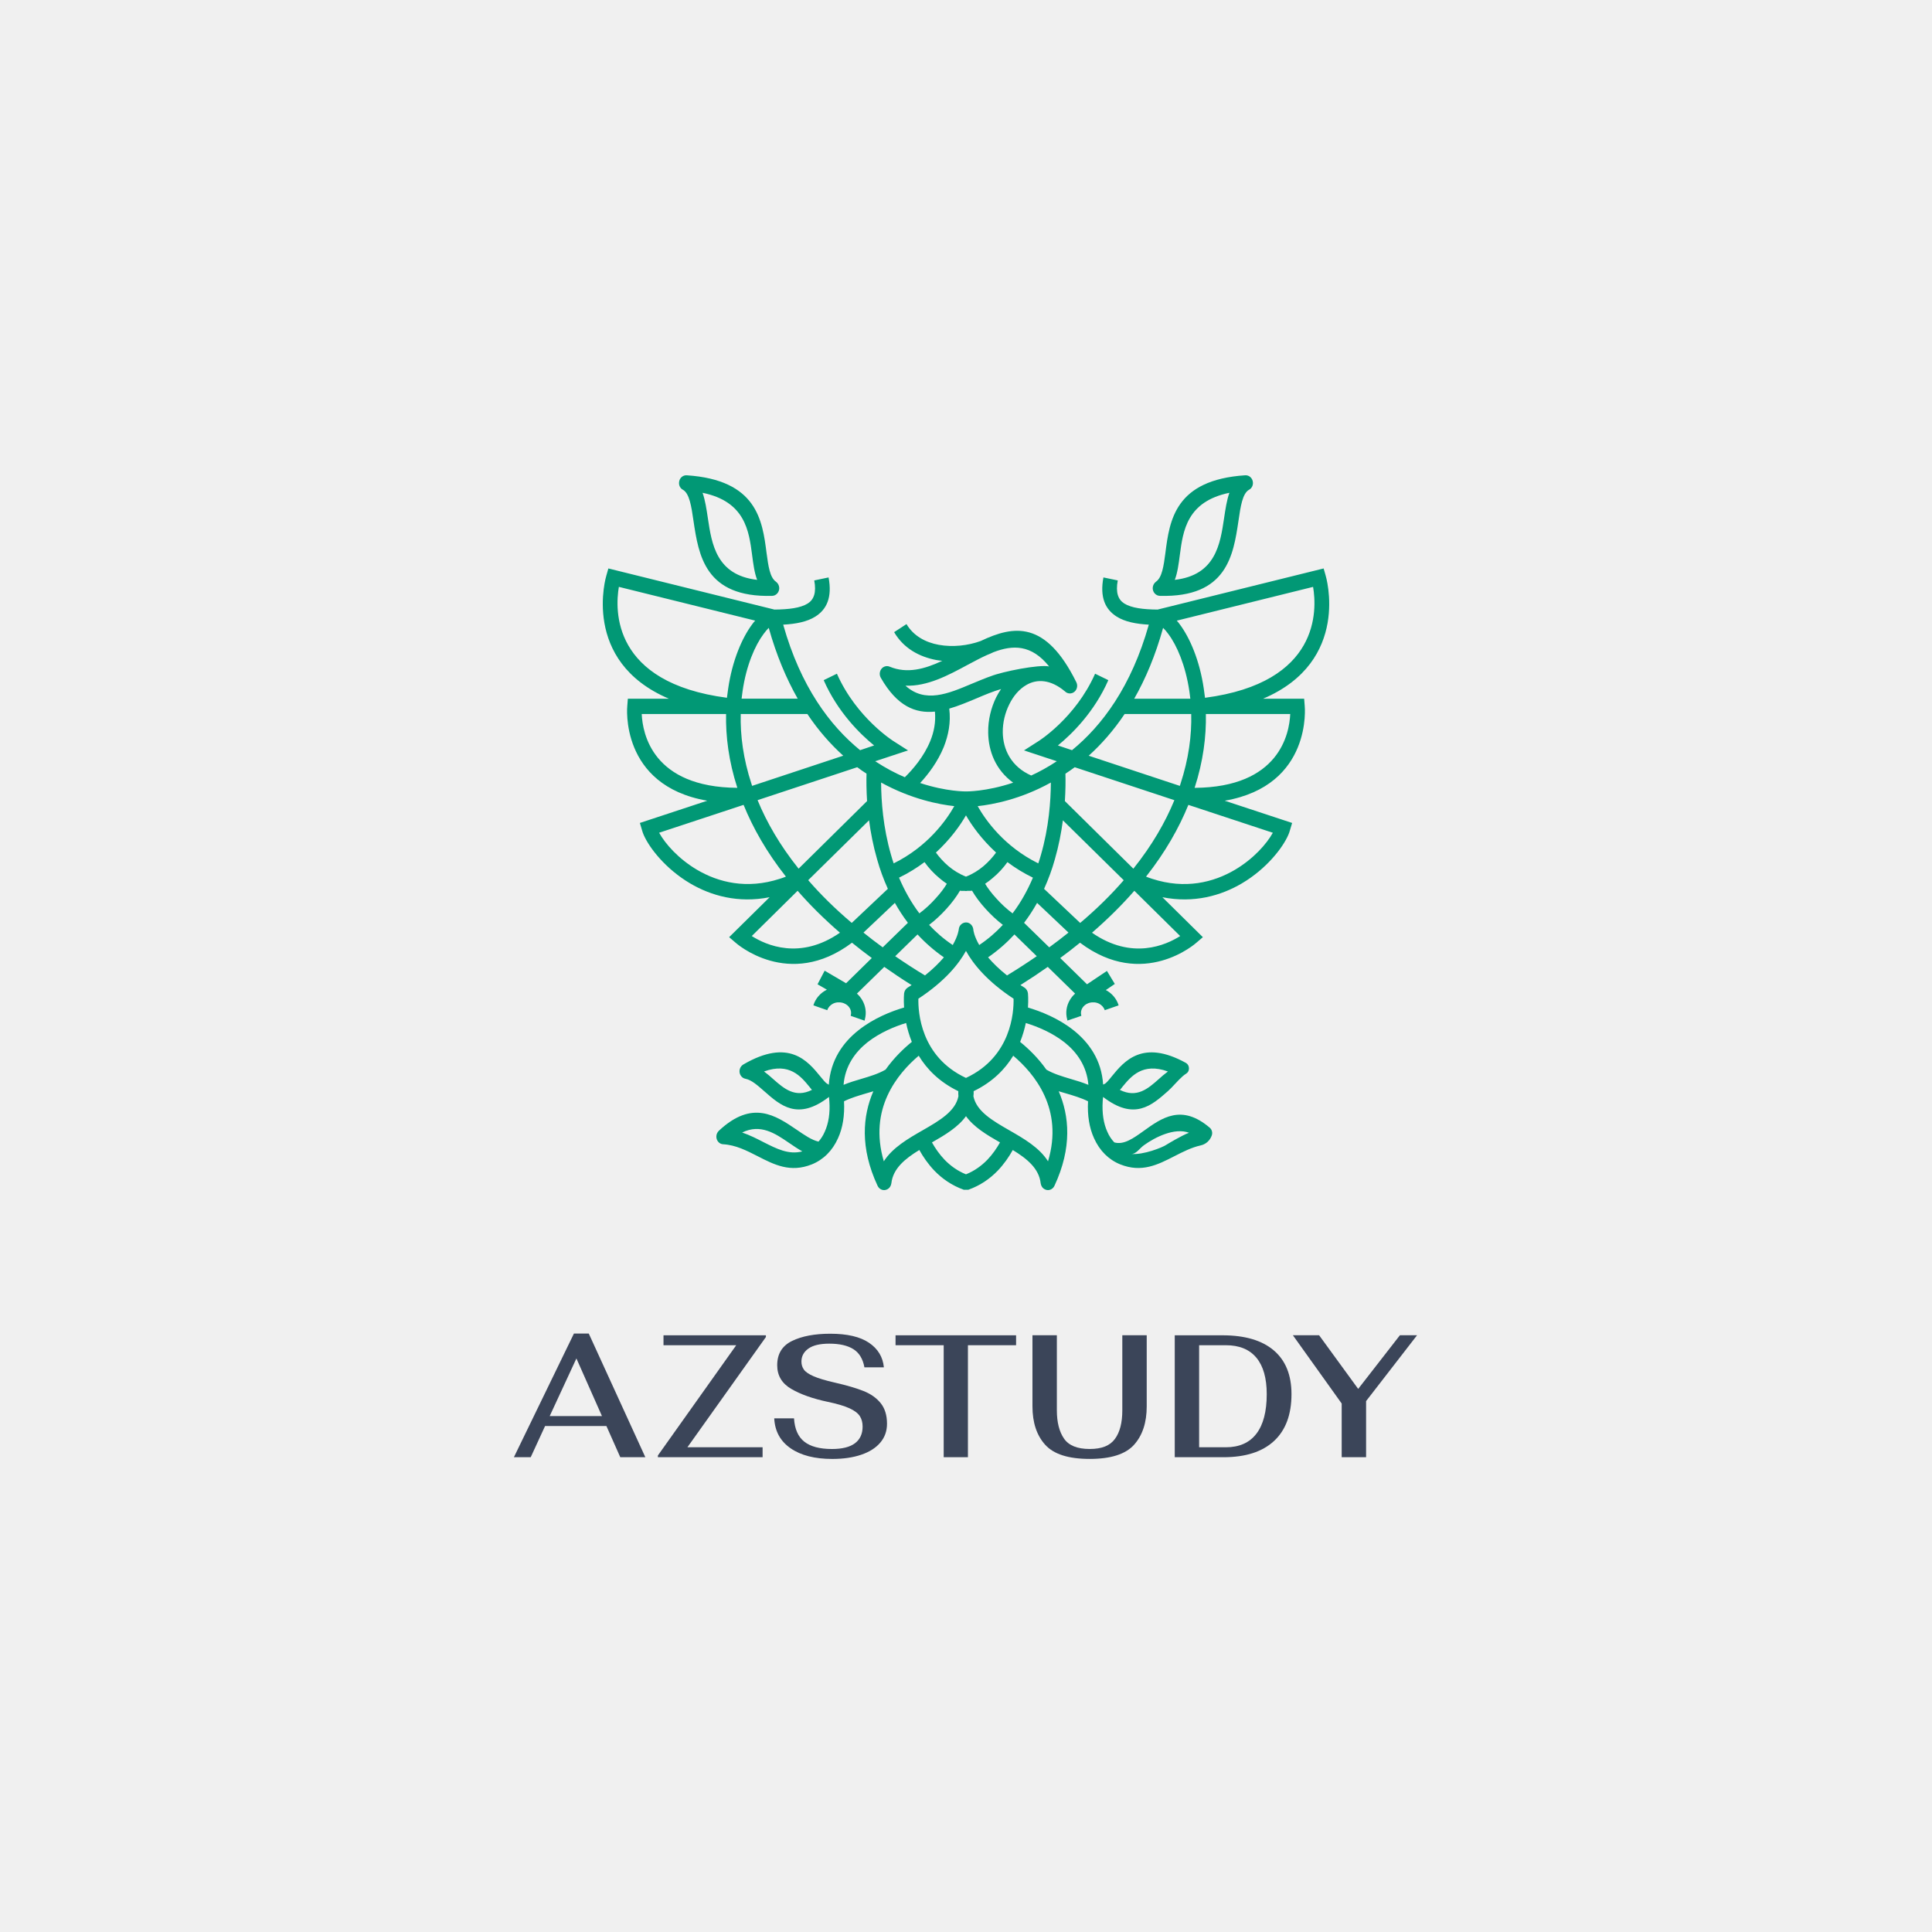 <svg width="500" height="500" viewBox="0 0 500 500" fill="none" xmlns="http://www.w3.org/2000/svg">
<rect width="500" height="500" fill="#F0F0F0"/>
<path d="M249.992 278.965C261.771 273.481 262.391 261.858 262.309 258.461C255.373 253.9 251.804 249.4 249.992 246.092C248.18 249.4 244.615 253.9 237.678 258.461C237.593 261.858 238.217 273.481 249.992 278.965ZM237.905 297.624C234.254 299.86 231.11 302.393 230.686 306.236C230.601 306.892 230.233 307.487 229.639 307.784C228.703 308.289 227.574 307.874 227.121 306.889C222.505 296.995 223.27 288.798 226.018 282.421C225.338 282.629 224.658 282.839 223.979 283.019C222.082 283.586 220.158 284.152 218.431 285.016C218.628 288.683 218.093 291.932 216.875 294.583C215.43 297.8 213.109 300.126 210.079 301.349C204.531 303.554 200.398 301.439 196.039 299.203C193.291 297.803 190.405 296.314 187.176 296.134C186.128 296.103 185.337 295.149 185.393 294.047C185.419 293.449 185.705 292.944 186.099 292.585C194.706 284.567 200.707 288.652 206.229 292.406C208.182 293.746 210.079 295.056 211.833 295.447C212.486 294.7 213.024 293.867 213.448 292.882C214.41 290.767 214.863 288.082 214.636 284.982L214.58 284.326L214.551 284.087V284.026V283.877C214.521 283.905 214.495 283.936 214.466 283.936C206.455 290.074 201.981 286.11 197.763 282.384C196.092 280.926 194.506 279.492 192.95 279.194C192.412 279.105 191.903 278.749 191.62 278.21C191.112 277.256 191.45 276.033 192.356 275.497C204.134 268.613 209.032 274.574 212.315 278.597C213.051 279.489 213.674 280.266 214.071 280.473C214.213 280.532 214.383 280.622 214.495 280.743C214.919 274.336 218.175 269.774 222.226 266.587C226.103 263.518 230.633 261.728 233.975 260.747C233.834 258.542 233.975 257.111 233.975 257.111C234.057 256.427 234.428 255.888 234.937 255.563C235.278 255.355 235.616 255.145 235.928 254.937C233.436 253.389 231.086 251.809 228.85 250.227L221.773 257.142C222.34 257.65 222.82 258.244 223.188 258.901C224.008 260.332 224.291 262.06 223.838 263.76C223.808 263.939 223.782 264.06 223.752 264.147L220.158 262.896L220.187 262.747C220.358 262.122 220.243 261.465 219.931 260.929C219.593 260.332 219.025 259.858 218.26 259.588L218.06 259.53C217.184 259.291 216.278 259.381 215.542 259.768C214.863 260.124 214.324 260.722 214.098 261.437L210.503 260.186C211.041 258.399 212.315 256.996 213.871 256.194L214.013 256.135L211.577 254.733L213.418 251.215L218.966 254.463L225.62 247.935C223.838 246.625 222.111 245.284 220.496 243.971C204.105 256.312 190.403 244.002 190.373 243.971L188.702 242.54L199.178 232.2C191.053 233.81 184.001 231.813 178.565 228.595C172.282 224.87 168.034 219.447 166.563 216.019C166.393 215.601 166.251 215.245 166.166 214.886L165.601 212.978L183.04 207.224C160.277 203.291 162.315 182.697 162.345 182.639L162.486 180.821H173.102C150.199 171.075 156.909 148.961 156.938 148.902L157.447 147.115L200.422 157.756C204.073 157.725 207.158 157.368 209.056 156.176C210.612 155.191 211.321 153.374 210.727 150.215L214.436 149.441C215.398 154.566 213.983 157.697 211.012 159.573C208.888 160.914 205.999 161.481 202.69 161.661C207.22 177.724 214.807 187.798 222.593 194.146L226.218 192.923C222.593 189.972 216.789 184.28 213.168 176.024L216.592 174.355C221.687 185.887 231.371 191.91 231.398 191.91L234.993 194.205L226.5 197.008C229.133 198.736 231.71 200.108 234.172 201.151C236.266 199.095 239.126 195.788 240.77 191.734C241.706 189.439 242.214 186.875 241.959 184.162C236.946 184.667 232.192 182.821 227.944 175.401C227.406 174.447 227.718 173.224 228.594 172.661C229.133 172.332 229.756 172.301 230.265 172.54C234.766 174.416 239.352 173.137 243.856 171.019C243.318 170.96 242.809 170.902 242.3 170.812C237.884 169.976 233.834 167.771 231.401 163.599L234.601 161.515C236.413 164.584 239.529 166.253 242.953 166.879C246.577 167.535 250.513 167.089 253.796 165.894C262.433 161.781 270.64 160.589 278.541 176.535C279.05 177.519 278.683 178.74 277.747 179.247C277.012 179.635 276.162 179.486 275.597 178.919C271.861 175.788 268.348 175.671 265.604 177.281C263.792 178.325 262.262 180.112 261.215 182.258C260.112 184.463 259.488 186.996 259.517 189.529C259.573 193.97 261.697 198.411 266.878 200.705C269.028 199.721 271.237 198.5 273.502 197.008L265.01 194.205L268.604 191.91C268.634 191.91 278.315 185.89 283.41 174.355L286.834 176.024C283.21 184.28 277.406 189.972 273.785 192.923L277.438 194.146C285.195 187.798 292.782 177.724 297.312 161.661C294 161.481 291.114 160.914 288.99 159.573C286.019 157.697 284.601 154.566 285.566 149.441L289.276 150.215C288.681 153.374 289.39 155.191 290.946 156.176C292.844 157.368 295.93 157.725 299.58 157.756L342.555 147.115L343.064 148.902C343.091 148.961 349.801 171.075 326.897 180.821H337.513L337.655 182.639C337.681 182.697 339.72 203.291 316.96 207.224L334.401 212.978L333.833 214.886C333.748 215.245 333.607 215.601 333.436 216.019C331.965 219.447 327.717 224.87 321.434 228.595C315.998 231.813 308.95 233.81 300.825 232.2L311.3 242.54L309.629 243.971C309.6 244.002 295.897 256.312 279.506 243.971C277.894 245.284 276.167 246.625 274.382 247.935L281.318 254.73L286.472 251.273L288.511 254.643L286.19 256.222C287.719 257.027 288.964 258.427 289.502 260.186L285.907 261.437C285.681 260.722 285.142 260.127 284.463 259.768C283.728 259.381 282.821 259.291 281.945 259.53L281.748 259.588C280.983 259.858 280.418 260.332 280.077 260.929C279.765 261.465 279.653 262.122 279.824 262.747L279.853 262.896L276.256 264.119C276.229 264.029 276.2 263.912 276.173 263.76C275.72 262.063 276.003 260.332 276.823 258.901C277.191 258.244 277.674 257.65 278.238 257.142L271.161 250.227C268.922 251.806 266.545 253.386 264.083 254.937C264.421 255.148 264.762 255.386 265.13 255.594C265.639 255.922 265.98 256.489 266.036 257.114C266.036 257.114 266.177 258.545 266.036 260.75C269.349 261.731 273.905 263.521 277.785 266.59C281.807 269.78 285.09 274.311 285.487 280.687L285.884 280.508C286.281 280.328 286.931 279.554 287.696 278.6C290.908 274.664 295.668 268.873 306.902 275.073C307.367 275.33 307.67 275.822 307.693 276.373L307.699 276.482C307.723 277.036 307.461 277.569 307.002 277.841C306.693 278.027 306.367 278.278 306.031 278.572C304.766 279.684 303.375 281.406 302.251 282.387C298.033 286.113 293.562 290.077 285.548 283.939L285.463 283.908V284.026V284.087L285.434 284.295L285.378 284.979C285.181 288.079 285.604 290.761 286.566 292.879C287.019 293.951 287.643 294.877 288.378 295.651C290.841 296.366 293.332 294.576 295.909 292.731C300.719 289.268 305.79 285.642 313.077 291.845C313.633 292.319 313.853 293.112 313.615 293.821C313.165 295.165 312.071 296.131 310.75 296.425C308.344 296.961 306.12 298.107 303.978 299.2C299.619 301.436 295.485 303.551 289.934 301.346C286.905 300.123 284.584 297.8 283.139 294.579C281.921 291.929 281.383 288.68 281.583 285.013C279.856 284.149 277.929 283.583 276.032 283.016C275.353 282.836 274.673 282.629 273.993 282.418C276.741 288.798 277.506 296.992 272.89 306.886C272.437 307.871 271.305 308.286 270.372 307.781C269.778 307.484 269.41 306.886 269.325 306.233C268.901 302.387 265.76 299.853 262.106 297.621C261.115 299.407 259.841 301.256 258.226 302.953C256.243 305.01 253.725 306.8 250.61 307.902H249.422C246.306 306.8 243.788 305.01 241.806 302.953C240.191 301.256 238.917 299.407 237.925 297.621L237.905 297.624ZM258.8 295.657C255.346 293.691 252.034 291.693 249.995 288.863C247.957 291.693 244.644 293.691 241.191 295.657C242.041 297.178 243.115 298.726 244.447 300.129C245.918 301.65 247.76 303.021 249.995 303.913C252.234 303.018 254.072 301.646 255.546 300.129C256.876 298.729 257.952 297.178 258.803 295.657H258.8ZM262.539 241.831C260.556 243.977 258.291 245.972 255.714 247.762C256.932 249.192 258.517 250.772 260.612 252.441C263.33 250.803 265.877 249.134 268.313 247.464L262.539 241.831ZM271.54 245.17C273.267 243.915 274.938 242.636 276.523 241.354L268.398 233.665C267.407 235.424 266.304 237.152 265.03 238.821L271.543 245.17H271.54ZM234.963 238.821C233.689 237.152 232.583 235.424 231.592 233.665L223.467 241.354C225.053 242.636 226.724 243.919 228.45 245.17L234.963 238.821ZM231.677 247.464C234.113 249.134 236.661 250.803 239.379 252.441C241.473 250.772 243.059 249.192 244.277 247.762C241.7 245.972 239.435 243.977 237.455 241.831L231.68 247.464H231.677ZM304.04 150.066C314.601 148.843 315.789 140.797 316.78 134.179C317.148 131.736 317.486 129.441 318.166 127.534C307.152 129.797 306.164 137.369 305.34 143.628C305.028 145.981 304.746 148.217 304.037 150.063L304.04 150.066ZM301.604 143.092C302.681 134.687 304.069 124.195 322.272 123.003C323.32 122.944 324.196 123.777 324.255 124.88C324.311 125.685 323.887 126.428 323.237 126.756C321.566 127.71 321.058 131.018 320.519 134.774C319.19 143.687 317.545 154.683 300.163 154.207C299.115 154.176 298.295 153.253 298.321 152.15C298.351 151.466 298.689 150.899 299.171 150.54C300.757 149.437 301.154 146.455 301.607 143.089L301.604 143.092ZM251.551 230.506C251.24 230.624 250.307 230.481 249.995 230.602C249.683 230.484 248.751 230.627 248.439 230.506C247.618 231.937 246.371 233.637 244.874 235.275C243.571 236.706 242.07 238.137 240.455 239.36C242.238 241.268 244.25 243.027 246.571 244.575C247.986 242.101 248.127 240.521 248.127 240.521C248.213 239.419 249.145 238.645 250.195 238.731C251.101 238.821 251.807 239.626 251.896 240.549C251.896 240.76 252.093 242.277 253.425 244.572C255.746 243.024 257.755 241.265 259.541 239.357C257.929 238.134 256.429 236.703 255.126 235.272C253.625 233.634 252.381 231.934 251.56 230.503L251.551 230.506ZM262.053 236.378C264.262 233.457 265.96 230.327 267.319 227.137C264.857 225.945 262.674 224.576 260.724 223.114C259.706 224.545 258.429 225.975 256.873 227.254C256.279 227.762 255.629 228.27 254.949 228.716C255.629 229.85 256.62 231.191 257.864 232.531C259.082 233.903 260.526 235.244 262.053 236.378ZM257.779 220.643C253.987 217.156 251.466 213.579 249.992 211.015C248.521 213.579 246 217.153 242.209 220.643C243.085 221.835 244.162 223.058 245.465 224.161C246.739 225.232 248.239 226.186 249.995 226.874C251.751 226.189 253.252 225.235 254.525 224.161C255.829 223.058 256.902 221.835 257.782 220.643H257.779ZM268.707 223.445C268.963 222.73 269.19 221.987 269.387 221.268C271.455 214.146 271.934 207.261 271.964 202.52C264.121 206.871 256.902 208.212 253.022 208.63C255.09 212.297 259.903 219.091 268.707 223.442V223.445ZM279.55 238.855C283.883 235.189 287.619 231.494 290.817 227.8L275.076 212.303C274.652 215.493 273.999 218.921 272.982 222.436C272.276 224.969 271.34 227.533 270.208 230.035L279.55 238.858V238.855ZM293.312 224.817C298.154 218.766 301.578 212.805 303.928 207.085L278.138 198.559C277.318 199.154 276.526 199.721 275.732 200.228C275.788 202.136 275.761 204.549 275.591 207.323L293.314 224.817H293.312ZM289.829 282.071C294.218 284.248 297.103 281.743 299.821 279.328C300.613 278.612 301.407 277.928 302.257 277.299C295.688 274.915 292.688 278.612 290.538 281.204C290.311 281.502 290.085 281.802 289.829 282.068V282.071ZM307.72 293.158C303.984 291.755 298.93 294.307 296.041 296.391C294.909 297.196 293.985 298.766 292.7 298.627C295.865 298.971 300.901 296.921 301.792 296.304C301.94 296.202 305.893 293.808 307.717 293.158H307.72ZM265.48 264.754C265.168 266.275 264.689 267.944 264.009 269.644C266.104 271.341 268.625 273.725 270.805 276.825C272.646 277.897 274.826 278.553 277.032 279.21C278.588 279.659 280.148 280.133 281.677 280.761C281.251 275.844 278.677 272.298 275.506 269.765C272.278 267.231 268.428 265.652 265.483 264.757L265.48 264.754ZM262.224 273.218C260.129 276.674 256.902 280.012 251.975 282.397C252.004 282.846 251.975 283.292 251.919 283.707C252.713 287.612 256.873 290.024 261.121 292.467C265.027 294.703 268.993 296.998 271.228 300.544C273.267 293.75 272.39 288.085 270.322 283.555C268.228 278.965 264.942 275.509 262.224 273.214V273.218ZM248.013 282.397C243.085 280.012 239.858 276.674 237.764 273.218C235.046 275.512 231.763 278.968 229.668 283.558C227.6 288.089 226.724 293.75 228.733 300.547C230.998 297.001 234.96 294.706 238.867 292.471C243.115 290.027 247.274 287.612 248.039 283.71C248.01 283.292 247.983 282.846 248.01 282.4L248.013 282.397ZM304.549 160.62C304.831 160.917 305.087 161.246 305.343 161.602C307.891 165.03 310.467 170.843 311.544 178.263C311.656 179.009 311.771 179.814 311.856 180.588C341.638 176.683 340.846 157.848 339.825 151.887L304.552 160.62H304.549ZM291.046 184.791C288.158 189.111 284.987 192.66 281.76 195.58L305.343 203.387L305.484 202.941C307.635 196.413 308.429 190.275 308.288 184.791H291.046ZM312.079 184.791C312.194 190.573 311.4 197.011 309.164 203.895C331.106 203.746 333.683 189.857 333.91 184.791H312.082H312.079ZM308.058 180.827C307.973 180.139 307.888 179.486 307.802 178.86C306.811 172.184 304.575 167.027 302.366 164.079C301.887 163.423 301.431 162.887 301.007 162.5C299.024 169.654 296.45 175.702 293.532 180.83H308.055L308.058 180.827ZM307.549 208.305C305.114 214.294 301.578 220.553 296.594 226.874C297.103 227.081 297.642 227.261 298.18 227.44C306.729 230.212 314.062 228.363 319.584 225.115C324.426 222.253 327.823 218.379 329.409 215.518L307.552 208.305H307.549ZM293.565 230.537C290.423 234.142 286.769 237.778 282.61 241.385C292.941 248.57 301.775 244.575 305.428 242.249L293.567 230.537H293.565ZM262.197 202.551C257.723 199.303 255.799 194.475 255.743 189.588C255.687 186.37 256.479 183.149 257.838 180.409C258.205 179.666 258.632 178.978 259.082 178.322C257.044 178.919 254.949 179.783 252.855 180.678C250.448 181.691 248.042 182.704 245.665 183.391C246.118 186.968 245.439 190.306 244.25 193.316C242.694 197.132 240.258 200.349 238.134 202.644C244.986 204.908 249.969 204.821 249.995 204.821C250.025 204.821 255.176 204.911 262.197 202.557V202.551ZM255.346 169.558C253.761 170.273 252.175 171.137 250.534 172.001C245.353 174.804 240.002 177.665 234.34 177.454C239.405 182.075 245.436 179.511 251.44 176.978C255.714 175.191 256.42 175.002 256.42 175.002C259.429 173.806 268.881 171.911 271.514 172.475C266.928 166.752 262.115 166.873 257.132 168.78C256.564 169.047 255.97 169.316 255.349 169.554L255.346 169.558ZM200.819 150.543C201.299 150.899 201.64 151.466 201.669 152.153C201.699 153.256 200.875 154.182 199.828 154.21C182.445 154.687 180.804 143.69 179.471 134.777C178.933 131.024 178.424 127.713 176.753 126.759C176.103 126.431 175.676 125.688 175.735 124.883C175.791 123.78 176.668 122.944 177.715 123.006C195.918 124.198 197.307 134.687 198.383 143.095C198.836 146.461 199.233 149.444 200.819 150.546V150.543ZM194.647 143.628C193.827 137.369 192.835 129.797 181.822 127.534C182.501 129.441 182.839 131.736 183.207 134.179C184.199 140.797 185.387 148.843 195.948 150.066C195.242 148.22 194.956 145.981 194.644 143.631L194.647 143.628ZM245.041 228.716C244.362 228.27 243.712 227.762 243.118 227.254C241.561 225.972 240.285 224.542 239.267 223.114C237.314 224.573 235.134 225.945 232.669 227.137C234.028 230.327 235.725 233.454 237.934 236.378C239.464 235.244 240.908 233.903 242.123 232.531C243.368 231.191 244.359 229.85 245.038 228.716H245.041ZM246.965 208.627C243.085 208.209 235.866 206.837 228.027 202.517C228.056 207.258 228.536 214.143 230.604 221.265C230.801 221.981 231.03 222.724 231.283 223.442C240.088 219.091 244.9 212.297 246.968 208.63L246.965 208.627ZM224.258 200.222C223.464 199.718 222.646 199.151 221.852 198.553L196.059 207.079C198.41 212.799 201.834 218.76 206.676 224.811L224.397 207.317C224.226 204.545 224.2 202.13 224.255 200.222H224.258ZM209.168 227.79C212.365 231.485 216.104 235.182 220.434 238.846L229.777 230.023C228.644 227.521 227.709 224.957 227.003 222.423C225.985 218.905 225.332 215.48 224.909 212.291L209.168 227.787V227.79ZM209.45 281.229C207.3 278.606 204.299 274.912 197.73 277.293C198.58 277.919 199.372 278.606 200.166 279.321C202.884 281.706 205.77 284.239 210.129 282.065C209.903 281.799 209.676 281.498 209.45 281.229ZM207.638 297.98C206.476 297.323 205.317 296.549 204.155 295.744C200.616 293.328 196.821 290.767 192.068 293.093C194.077 293.777 195.889 294.703 197.671 295.626C200.984 297.295 204.099 298.906 207.635 297.98H207.638ZM229.183 276.819C231.363 273.75 233.881 271.335 235.978 269.638C235.299 267.937 234.816 266.268 234.507 264.748C231.563 265.643 227.712 267.222 224.485 269.755C221.314 272.289 218.71 275.834 218.313 280.752C219.843 280.127 221.399 279.65 222.955 279.201C225.164 278.544 227.344 277.891 229.183 276.816V276.819ZM160.162 151.881C159.144 157.842 158.35 176.677 188.132 180.582C188.217 179.808 188.329 179.003 188.443 178.257C189.52 170.837 192.097 165.024 194.644 161.596C194.897 161.239 195.153 160.911 195.439 160.614L160.165 151.881H160.162ZM166.078 184.785C166.304 189.851 168.881 203.74 190.823 203.889C188.588 197.005 187.793 190.566 187.908 184.785H166.081H166.078ZM206.449 180.821C203.534 175.695 200.957 169.644 198.948 162.491C198.551 162.878 198.098 163.413 197.616 164.07C195.406 167.021 193.144 172.177 192.179 178.851C192.094 179.477 192.009 180.133 191.923 180.818H206.447L206.449 180.821ZM191.7 184.785C191.559 190.269 192.35 196.41 194.503 202.935L194.644 203.381L218.228 195.574C215.001 192.654 211.83 189.105 208.944 184.785H191.703H191.7ZM170.579 215.511C172.164 218.373 175.562 222.247 180.404 225.108C185.925 228.357 193.256 230.206 201.807 227.434C202.346 227.285 202.855 227.075 203.393 226.867C198.41 220.55 194.871 214.291 192.438 208.299L170.581 215.511H170.579ZM194.559 242.246C198.21 244.572 207.044 248.564 217.378 241.382C213.215 237.778 209.565 234.142 206.42 230.534L194.559 242.246Z" fill="#019875"/>
<path d="M156.94 369.052H141.066L137.352 377.119H133L148.533 345.121H152.373L167.011 377.119H160.524L156.94 369.052ZM155.789 366.483L149.175 351.565L142.261 366.483H155.789Z" fill="#3B4559"/>
<path d="M170.265 376.671L190.534 348.143H171.714V345.574H198.213V346.025L177.901 374.553H197.359V377.122H170.262V376.671H170.265Z" fill="#3B4559"/>
<path d="M204.615 374.821C201.956 372.99 200.54 370.405 200.369 367.068H205.49C205.661 369.833 206.55 371.845 208.158 373.108C209.765 374.37 212.148 375.002 215.304 375.002C217.952 375.002 219.934 374.507 221.259 373.515C222.581 372.523 223.243 371.083 223.243 369.189C223.243 368.138 223.002 367.236 222.519 366.484C222.036 365.734 221.138 365.056 219.83 364.456C218.52 363.856 216.644 363.299 214.197 362.789C210.357 361.977 207.221 360.867 204.789 359.455C202.357 358.043 201.14 356 201.14 353.325C201.14 350.38 202.421 348.284 204.98 347.037C207.542 345.79 210.84 345.168 214.88 345.168C219.262 345.168 222.604 345.949 224.907 347.513C227.21 349.074 228.491 351.195 228.747 353.867H223.712C223.314 351.674 222.36 350.103 220.852 349.158C219.345 348.213 217.269 347.737 214.621 347.737C212.204 347.737 210.396 348.166 209.203 349.021C208.007 349.876 207.41 350.996 207.41 352.38C207.41 353.161 207.622 353.851 208.049 354.454C208.476 355.055 209.309 355.627 210.546 356.168C211.783 356.709 213.582 357.25 215.943 357.791C219.1 358.513 221.618 359.25 223.497 359.999C225.375 360.752 226.854 361.803 227.934 363.153C229.015 364.506 229.557 366.278 229.557 368.471C229.557 370.365 228.974 371.994 227.808 373.36C226.642 374.728 224.993 375.77 222.858 376.491C220.723 377.213 218.234 377.574 215.39 377.574C210.867 377.574 207.274 376.656 204.615 374.825V374.821Z" fill="#3B4559"/>
<path d="M244.23 348.143H231.768V345.574H262.962V348.143H250.5V377.122H244.227V348.143H244.23Z" fill="#3B4559"/>
<path d="M270.506 373.917C268.3 371.482 267.199 368.163 267.199 363.956V345.566H273.515V364.991C273.515 368.086 274.134 370.527 275.371 372.315C276.607 374.103 278.819 374.996 282.005 374.996C285.191 374.996 287.255 374.131 288.533 372.405C289.814 370.679 290.453 368.207 290.453 364.991V345.566H296.77V363.956C296.77 368.163 295.674 371.482 293.483 373.917C291.293 376.349 287.467 377.568 282.005 377.568C276.543 377.568 272.709 376.352 270.506 373.917Z" fill="#3B4559"/>
<path d="M304.02 345.574H316.396C322.171 345.574 326.588 346.874 329.647 349.474C332.704 352.074 334.235 355.85 334.235 360.81C334.235 366.1 332.727 370.14 329.712 372.933C326.697 375.725 322.344 377.125 316.655 377.125H304.025V345.577L304.02 345.574ZM317.247 374.553C320.719 374.553 323.349 373.39 325.142 371.06C326.935 368.731 327.83 365.313 327.83 360.807C327.83 356.661 326.935 353.514 325.142 351.365C323.349 349.216 320.719 348.143 317.247 348.143H310.333V374.553H317.247Z" fill="#3B4559"/>
<path d="M347.23 363.234L334.6 345.566H341.385L351.497 359.446L362.292 345.566H366.73L353.544 362.603V377.114H347.227V363.234H347.23Z" fill="#3B4559"/>
</svg>
